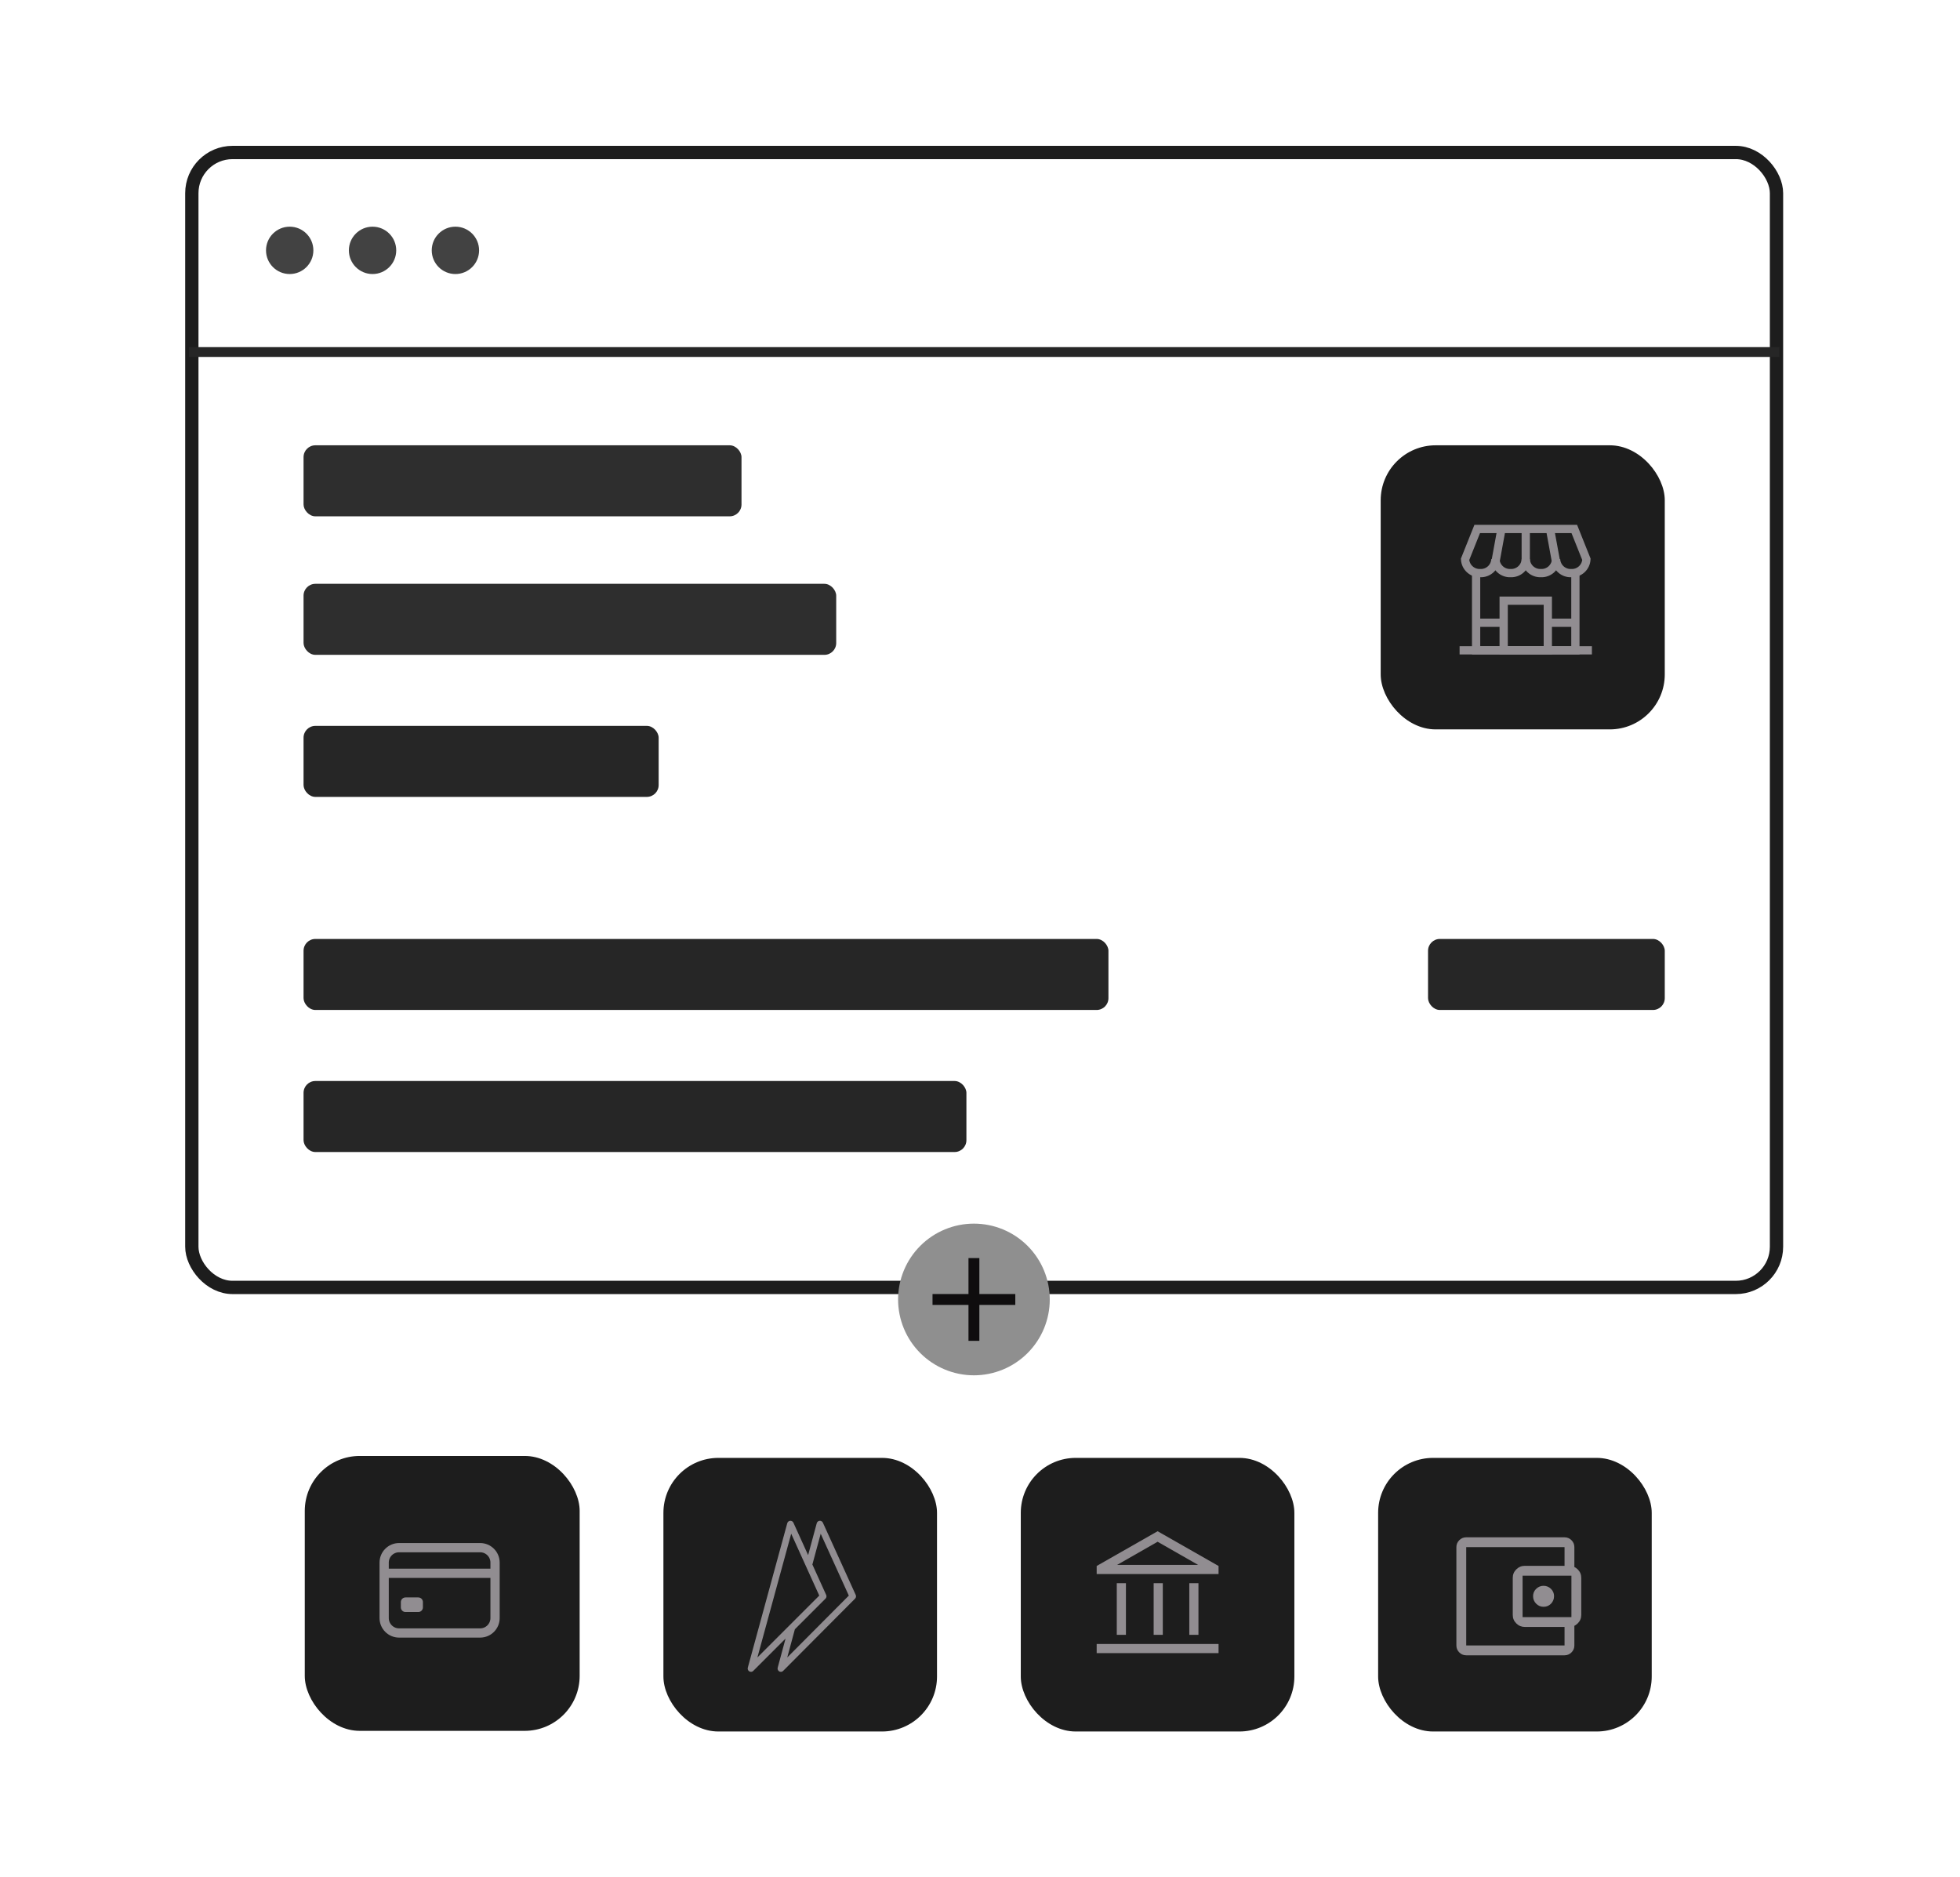<svg width="212" height="203" viewBox="0 0 212 203" fill="none" xmlns="http://www.w3.org/2000/svg">
<rect x="20.749" y="16.493" width="171.403" height="122.752" rx="4.402" stroke="#1D1D1D" stroke-width="1.438"/>
<ellipse cx="31.334" cy="27.078" rx="2.561" ry="2.561" fill="#424242"/>
<ellipse cx="40.296" cy="27.078" rx="2.561" ry="2.561" fill="#424242"/>
<ellipse cx="49.259" cy="27.078" rx="2.561" ry="2.561" fill="#424242"/>
<rect x="149.34" y="48.162" width="30.727" height="30.727" rx="5.947" fill="#1D1D1D"/>
<g clip-path="url(#clip0_6615_14280)">
<path d="M168.311 57.211H159.78L158.467 60.493C158.488 60.907 158.672 61.297 158.979 61.576C159.285 61.856 159.69 62.003 160.105 61.986C160.521 62.005 160.927 61.858 161.235 61.579C161.543 61.299 161.727 60.908 161.749 60.493C161.77 60.908 161.954 61.299 162.262 61.579C162.57 61.858 162.977 62.005 163.392 61.986C163.807 62.003 164.212 61.856 164.518 61.576C164.825 61.297 165.009 60.907 165.03 60.493C165.051 60.907 165.235 61.297 165.541 61.576C165.848 61.856 166.253 62.003 166.667 61.986C167.083 62.005 167.489 61.858 167.797 61.579C168.105 61.299 168.29 60.908 168.311 60.493C168.332 60.908 168.517 61.299 168.825 61.579C169.133 61.858 169.539 62.005 169.955 61.986C170.369 62.003 170.774 61.856 171.081 61.576C171.387 61.297 171.571 60.907 171.592 60.493L170.28 57.211H168.311Z" stroke="#918D91" stroke-width="0.893" stroke-miterlimit="10"/>
<path d="M161.749 60.793L161.842 60.293L162.405 57.211" stroke="#918D91" stroke-width="0.893" stroke-miterlimit="10"/>
<path d="M168.311 60.793L167.654 57.212" stroke="#918D91" stroke-width="0.893" stroke-miterlimit="10"/>
<path d="M165.03 57.211V60.793" stroke="#918D91" stroke-width="0.893" stroke-miterlimit="10"/>
<path d="M170.399 61.986V70.337H159.661V61.986" stroke="#918D91" stroke-width="0.893" stroke-miterlimit="10"/>
<path d="M157.874 70.336H172.186" stroke="#918D91" stroke-width="0.893" stroke-miterlimit="10"/>
<path d="M162.642 64.968H167.417V70.336H162.642V64.968Z" stroke="#918D91" stroke-width="0.893" stroke-miterlimit="10"/>
<path d="M159.661 67.355H162.642" stroke="#918D91" stroke-width="0.893" stroke-miterlimit="10"/>
<path d="M167.417 67.355H170.399" stroke="#918D91" stroke-width="0.893" stroke-miterlimit="10"/>
</g>
<rect x="32.833" y="48.162" width="47.371" height="7.682" rx="1.28" fill="#2E2E2E"/>
<rect x="32.833" y="63.145" width="57.614" height="7.682" rx="1.28" fill="#2E2E2E"/>
<rect x="32.833" y="78.508" width="38.409" height="7.682" rx="1.28" fill="#262626"/>
<rect x="32.833" y="101.554" width="87.06" height="7.682" rx="1.28" fill="#262626"/>
<rect x="32.833" y="116.918" width="71.697" height="7.682" rx="1.28" fill="#262626"/>
<rect x="154.461" y="101.554" width="25.606" height="7.682" rx="1.28" fill="#262626"/>
<line x1="20.437" y1="38.074" x2="192.464" y2="38.074" stroke="#262626" stroke-width="1.062"/>
<rect x="71.757" y="157.681" width="29.593" height="29.593" rx="5.947" fill="#1D1D1D"/>
<path d="M92.559 172.505L89.007 164.692C88.946 164.556 88.804 164.473 88.656 164.485C88.507 164.497 88.381 164.602 88.342 164.747L87.409 168.197L85.819 164.693C85.757 164.556 85.619 164.474 85.467 164.485C85.318 164.497 85.192 164.601 85.153 164.746L80.885 180.371C80.842 180.526 80.909 180.691 81.049 180.771C81.104 180.804 81.166 180.82 81.227 180.82C81.319 180.82 81.41 180.784 81.478 180.716L84.968 177.225L84.118 180.372C84.076 180.527 84.144 180.691 84.283 180.772C84.338 180.804 84.4 180.82 84.461 180.82C84.553 180.82 84.644 180.784 84.712 180.715L92.488 172.903C92.591 172.798 92.62 172.639 92.559 172.505ZM85.579 165.882L88.614 172.575L81.922 179.267L85.579 165.882ZM85.152 179.266L85.976 176.217L89.291 172.903C89.395 172.799 89.424 172.64 89.363 172.505L87.859 169.189L87.875 169.193L88.77 165.885L91.811 172.576L85.152 179.266Z" fill="#918D91"/>
<rect x="110.411" y="157.681" width="29.593" height="29.593" rx="5.947" fill="#1D1D1D"/>
<path d="M120.795 176.821V171.234H121.784V176.821H120.795ZM124.783 176.821V171.234H125.772V176.821H124.783ZM118.62 178.798V177.809H131.803V178.798H118.62ZM128.639 176.821V171.234H129.628V176.821H128.639ZM118.62 170.245V169.372L125.211 165.614L131.803 169.372V170.245H118.62ZM120.828 169.256H129.595L125.211 166.752L120.828 169.256Z" fill="#918D91"/>
<rect x="149.063" y="157.681" width="29.593" height="29.593" rx="5.947" fill="#1D1D1D"/>
<g clip-path="url(#clip1_6615_14280)">
<path d="M158.591 177.03V177.969V187.665V177.03ZM158.591 179.033C158.298 179.033 158.048 178.929 157.84 178.72C157.632 178.512 157.527 178.262 157.527 177.969V167.334C157.527 167.042 157.632 166.792 157.84 166.583C158.048 166.375 158.298 166.271 158.591 166.271H169.226C169.518 166.271 169.769 166.375 169.977 166.583C170.185 166.792 170.289 167.042 170.289 167.334V169.71H169.226V167.334H158.591V177.969H169.226V175.612H170.289V177.969C170.289 178.262 170.185 178.512 169.977 178.72C169.769 178.929 169.518 179.033 169.226 179.033H158.591ZM164.936 175.966C164.576 175.966 164.267 175.84 164.01 175.586C163.753 175.333 163.625 175.028 163.625 174.673V170.649C163.625 170.293 163.753 169.989 164.01 169.735C164.267 169.482 164.576 169.355 164.936 169.355H169.722C170.083 169.355 170.392 169.482 170.648 169.735C170.905 169.989 171.034 170.293 171.034 170.649V174.673C171.034 175.028 170.905 175.333 170.648 175.586C170.392 175.84 170.083 175.966 169.722 175.966H164.936ZM169.97 174.903V170.419H164.688V174.903H169.97ZM166.961 173.786C167.278 173.786 167.545 173.674 167.764 173.45C167.982 173.226 168.091 172.954 168.091 172.634C168.091 172.324 167.979 172.06 167.755 171.843C167.53 171.626 167.264 171.517 166.957 171.517C166.65 171.517 166.384 171.626 166.159 171.843C165.935 172.06 165.823 172.324 165.823 172.634C165.823 172.954 165.933 173.226 166.155 173.45C166.376 173.674 166.645 173.786 166.961 173.786Z" fill="#918D91"/>
</g>
<rect x="32.965" y="157.471" width="29.733" height="29.733" rx="5.947" fill="#1D1D1D"/>
<path d="M51.933 167.391H43.167C42.275 167.391 41.552 168.114 41.552 169.006V175.004C41.552 175.896 42.275 176.619 43.167 176.619H51.933C52.825 176.619 53.547 175.896 53.547 175.004V169.006C53.547 168.114 52.825 167.391 51.933 167.391Z" stroke="#918D91" stroke-linecap="round" stroke-linejoin="round"/>
<path d="M41.552 170.16H53.547" stroke="#918D91" stroke-linejoin="round"/>
<path d="M45.243 173.274H43.858V173.851H45.243V173.274Z" stroke="#918D91" stroke-linejoin="round"/>
<path d="M97.14 140.547C97.14 142.722 98.004 144.809 99.542 146.347C101.081 147.886 103.167 148.75 105.343 148.75C107.518 148.75 109.605 147.886 111.143 146.347C112.682 144.809 113.546 142.722 113.546 140.547C113.546 138.371 112.682 136.285 111.143 134.746C109.605 133.208 107.518 132.344 105.343 132.344C103.167 132.344 101.081 133.208 99.542 134.746C98.004 136.285 97.14 138.371 97.14 140.547Z" fill="#8F8F8F"/>
<path d="M100.865 140.547H109.818" stroke="#0F0D0E" stroke-width="1.177" stroke-miterlimit="10"/>
<path d="M105.343 136.07V145.023" stroke="#0F0D0E" stroke-width="1.177" stroke-miterlimit="10"/>
<defs>
<clipPath id="clip0_6615_14280">
<rect width="16" height="16" fill="white" transform="translate(157.03 55.774)"/>
</clipPath>
<clipPath id="clip1_6615_14280">
<rect width="17.756" height="17.756" fill="white" transform="translate(155.03 163.774)"/>
</clipPath>
</defs>
</svg>
